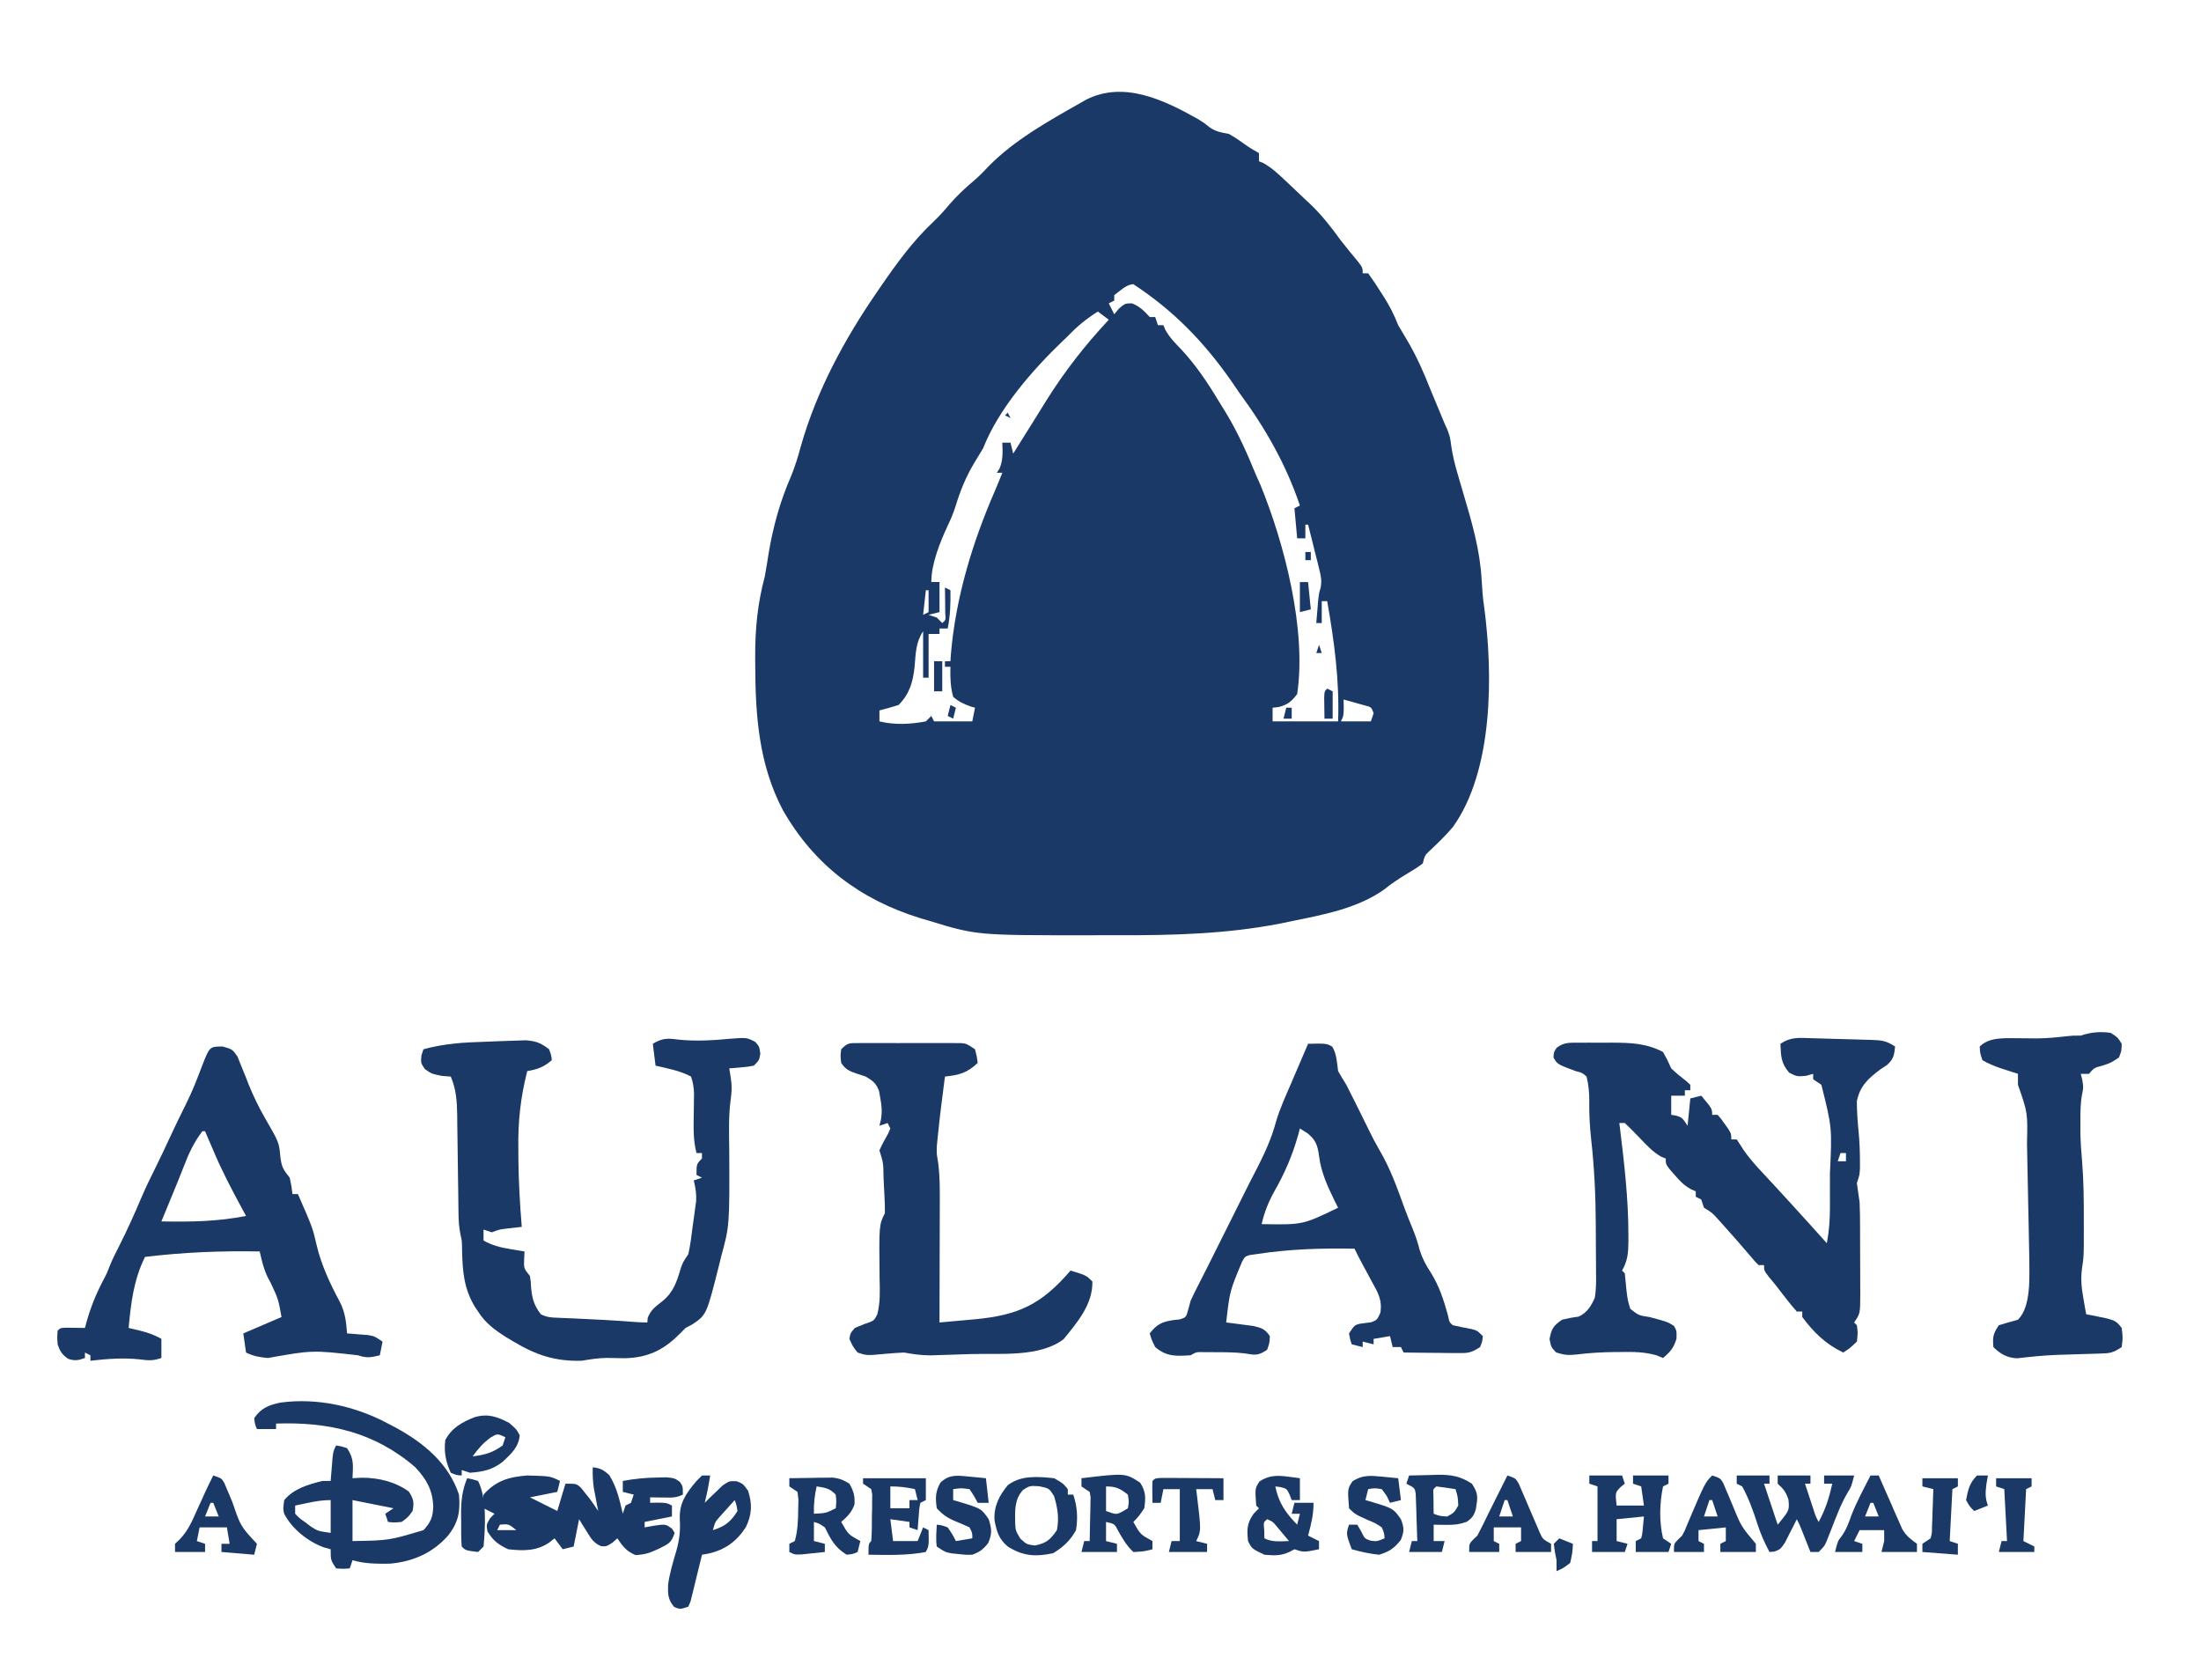 <?xml version="1.0" encoding="UTF-8"?>
<svg xmlns="http://www.w3.org/2000/svg" width="131" height="100" viewBox="0 0 131 100" fill="none">
  <path d="M71.306 7.088C71.681 7.321 71.681 7.321 72.005 7.584C72.386 7.847 72.692 7.882 73.143 7.971C73.531 8.195 73.531 8.195 73.905 8.459C74.403 8.81 74.403 8.81 74.931 9.11C74.931 9.27 74.931 9.431 74.931 9.597C75.017 9.632 75.103 9.666 75.192 9.702C75.732 10.008 76.158 10.423 76.607 10.847C76.701 10.935 76.795 11.024 76.892 11.115C77.16 11.367 77.427 11.62 77.693 11.874C77.87 12.04 77.87 12.04 78.05 12.21C78.718 12.856 79.261 13.562 79.806 14.313C80.139 14.735 80.477 15.151 80.822 15.563C81.106 15.939 81.106 15.939 81.106 16.264C81.213 16.264 81.32 16.264 81.431 16.264C81.69 16.622 81.928 16.977 82.162 17.351C82.228 17.453 82.293 17.555 82.361 17.66C82.711 18.212 82.982 18.742 83.218 19.353C83.394 19.657 83.573 19.959 83.757 20.258C84.329 21.226 84.758 22.211 85.168 23.256C85.313 23.605 85.459 23.954 85.605 24.303C85.731 24.604 85.856 24.905 85.981 25.207C86.039 25.336 86.097 25.466 86.157 25.599C86.306 26.02 86.306 26.02 86.378 26.55C86.463 27.125 86.593 27.651 86.757 28.208C86.814 28.403 86.871 28.597 86.929 28.797C86.988 28.998 87.047 29.198 87.108 29.404C87.608 31.096 88.089 32.736 88.185 34.506C88.216 35.058 88.253 35.595 88.338 36.142C88.862 40.101 88.894 45.832 86.478 49.211C86.045 49.722 85.564 50.191 85.074 50.647C84.803 50.907 84.803 50.907 84.681 51.386C84.314 51.654 84.314 51.654 83.848 51.935C83.332 52.249 82.841 52.557 82.375 52.941C80.753 54.086 78.684 54.451 76.779 54.841C76.587 54.881 76.395 54.921 76.197 54.962C73.026 55.578 69.845 55.667 66.624 55.656C66.016 55.654 65.407 55.656 64.799 55.658C58.132 55.663 58.132 55.663 55.279 54.79C55.111 54.741 54.944 54.692 54.772 54.641C51.194 53.536 48.46 51.477 46.597 48.213C45.15 45.469 44.957 42.539 44.95 39.496C44.949 39.359 44.948 39.223 44.947 39.083C44.944 37.418 45.086 35.929 45.518 34.313C45.604 33.863 45.672 33.413 45.742 32.961C46.003 31.386 46.423 29.851 47.064 28.385C47.325 27.763 47.505 27.146 47.682 26.498C48.613 23.242 50.264 20.183 52.181 17.402C52.261 17.285 52.341 17.168 52.424 17.047C53.38 15.659 54.33 14.348 55.56 13.19C55.901 12.866 56.204 12.529 56.507 12.168C56.977 11.619 57.488 11.153 58.04 10.687C58.335 10.429 58.597 10.159 58.864 9.872C60.37 8.347 62.352 7.23 64.206 6.183C64.409 6.066 64.409 6.066 64.616 5.947C66.875 4.784 69.279 5.948 71.306 7.088ZM66.318 17.565C66.318 17.672 66.318 17.779 66.318 17.89C66.157 17.971 66.157 17.971 65.993 18.053C66.101 18.267 66.208 18.482 66.318 18.703C66.454 18.537 66.454 18.537 66.593 18.368C66.968 18.053 66.968 18.053 67.375 18.053C67.848 18.242 68.086 18.496 68.431 18.866C68.538 18.866 68.645 18.866 68.756 18.866C68.809 19.027 68.863 19.188 68.918 19.353C69.026 19.353 69.133 19.353 69.243 19.353C69.282 19.444 69.32 19.535 69.359 19.629C69.618 20.092 69.941 20.416 70.31 20.797C71.167 21.725 71.838 22.711 72.489 23.792C72.646 24.052 72.805 24.31 72.966 24.567C73.692 25.764 74.24 27.004 74.768 28.297C74.848 28.474 74.928 28.652 75.01 28.836C76.453 32.352 77.773 37.479 77.206 41.305C76.852 41.759 76.665 41.925 76.109 42.077C75.988 42.09 75.868 42.104 75.743 42.118C75.743 42.386 75.743 42.654 75.743 42.931C77.03 42.931 78.317 42.931 79.643 42.931C79.726 40.481 79.415 38.187 78.993 35.776C78.886 35.776 78.779 35.776 78.668 35.776C78.668 36.205 78.668 36.635 78.668 37.077C78.561 37.077 78.454 37.077 78.343 37.077C78.366 36.792 78.39 36.508 78.415 36.223C78.434 35.986 78.434 35.986 78.454 35.743C78.506 35.288 78.506 35.288 78.6 34.985C78.686 34.55 78.614 34.257 78.507 33.828C78.469 33.675 78.432 33.524 78.394 33.367C78.354 33.21 78.314 33.052 78.272 32.89C78.233 32.73 78.193 32.57 78.153 32.405C78.055 32.011 77.956 31.617 77.856 31.223C77.802 31.223 77.749 31.223 77.693 31.223C77.693 31.492 77.693 31.76 77.693 32.036C77.532 32.036 77.372 32.036 77.206 32.036C77.152 31.446 77.099 30.856 77.043 30.248C77.151 30.194 77.258 30.14 77.368 30.085C76.558 27.67 75.304 25.463 73.793 23.419C73.607 23.148 73.421 22.877 73.235 22.605C71.618 20.304 69.808 18.453 67.456 16.914C67.049 16.914 66.631 17.338 66.318 17.565ZM65.506 18.215C65.668 18.54 65.668 18.54 65.668 18.54L65.506 18.215ZM65.343 18.54C64.656 18.972 64.12 19.413 63.556 20.004C63.453 20.102 63.349 20.2 63.243 20.301C61.45 22.022 59.427 24.338 58.518 26.671C58.34 26.974 58.156 27.276 57.97 27.575C57.479 28.403 57.155 29.201 56.876 30.119C56.745 30.528 56.591 30.898 56.406 31.284C55.947 32.275 55.431 33.538 55.431 34.638C55.592 34.638 55.753 34.638 55.918 34.638C55.918 35.228 55.918 35.819 55.918 36.427C55.597 36.507 55.597 36.507 55.268 36.589C55.51 36.67 55.51 36.67 55.756 36.752C55.863 36.859 55.97 36.966 56.081 37.077C56.294 36.901 56.294 36.901 56.259 36.472C56.257 36.292 56.255 36.113 56.254 35.929C56.252 35.749 56.251 35.569 56.249 35.384C56.247 35.245 56.245 35.106 56.243 34.963C56.351 35.017 56.458 35.071 56.568 35.126C56.582 35.912 56.561 36.628 56.406 37.402C56.245 37.402 56.084 37.402 55.918 37.402C55.918 37.51 55.918 37.617 55.918 37.727C55.704 37.727 55.489 37.727 55.268 37.727C55.268 38.586 55.268 39.444 55.268 40.329C55.161 40.329 55.054 40.329 54.943 40.329C54.943 39.417 54.943 38.505 54.943 37.565C54.501 38.229 54.504 38.893 54.436 39.667C54.343 40.566 54.14 41.295 53.481 41.955C53.104 42.072 52.725 42.181 52.343 42.28C52.343 42.495 52.343 42.709 52.343 42.931C53.26 43.154 54.184 43.104 55.106 42.931C55.267 42.77 55.267 42.77 55.431 42.605C55.511 42.766 55.511 42.766 55.593 42.931C56.344 42.931 57.095 42.931 57.868 42.931C57.922 42.662 57.976 42.394 58.031 42.118C57.939 42.091 57.847 42.065 57.752 42.038C57.344 41.887 57.059 41.756 56.731 41.467C56.565 40.869 56.551 40.297 56.568 39.679C56.461 39.679 56.354 39.679 56.243 39.679C56.243 39.571 56.243 39.464 56.243 39.353C56.351 39.353 56.458 39.353 56.568 39.353C56.579 39.205 56.589 39.056 56.599 38.903C56.885 35.558 57.867 32.316 59.2 29.248C59.36 28.88 59.509 28.508 59.656 28.134C59.549 28.134 59.441 28.134 59.331 28.134C59.385 28.05 59.438 27.966 59.493 27.88C59.708 27.357 59.677 26.905 59.656 26.345C59.817 26.345 59.978 26.345 60.143 26.345C60.224 26.667 60.224 26.667 60.306 26.996C60.462 26.745 60.462 26.745 60.621 26.489C60.988 25.901 61.356 25.313 61.724 24.726C61.897 24.448 62.069 24.17 62.241 23.892C63.334 22.135 64.581 20.539 65.993 19.028C65.779 18.867 65.564 18.706 65.343 18.54ZM55.106 35.126C55.052 35.609 54.999 36.092 54.943 36.589C55.051 36.535 55.158 36.482 55.268 36.427C55.268 35.997 55.268 35.568 55.268 35.126C55.215 35.126 55.161 35.126 55.106 35.126ZM54.943 36.914C55.106 37.24 55.106 37.24 55.106 37.24L54.943 36.914ZM79.643 40.979C79.806 41.305 79.806 41.305 79.806 41.305L79.643 40.979ZM79.968 41.63C79.972 41.784 79.975 41.938 79.978 42.097C79.968 42.605 79.968 42.605 79.806 42.931C80.396 42.931 80.986 42.931 81.593 42.931C81.647 42.77 81.701 42.609 81.756 42.443C81.621 42.08 81.621 42.08 81.222 41.979C81.073 41.938 80.924 41.896 80.771 41.853C80.621 41.811 80.472 41.769 80.318 41.725C80.145 41.678 80.145 41.678 79.968 41.63Z" fill="#1B3967"></path>
  <path d="M107.766 61.784C107.894 61.787 108.022 61.791 108.154 61.794C108.424 61.801 108.694 61.81 108.965 61.819C109.379 61.832 109.793 61.842 110.207 61.852C110.47 61.86 110.733 61.867 110.995 61.876C111.119 61.878 111.243 61.881 111.371 61.884C111.979 61.907 112.275 61.934 112.793 62.279C112.742 62.788 112.704 63.026 112.318 63.375C112.19 63.459 112.062 63.544 111.93 63.631C111.2 64.177 110.705 64.615 110.518 65.531C110.517 66.143 110.561 66.737 110.621 67.346C110.676 67.923 110.699 68.488 110.701 69.068C110.701 69.298 110.701 69.298 110.702 69.533C110.68 69.922 110.68 69.922 110.518 70.409C110.57 70.789 110.625 71.168 110.68 71.548C110.706 72.051 110.707 72.555 110.708 73.059C110.709 73.271 110.709 73.271 110.709 73.487C110.71 73.783 110.711 74.08 110.711 74.377C110.711 74.831 110.714 75.284 110.717 75.738C110.717 76.027 110.718 76.316 110.718 76.606C110.719 76.741 110.72 76.876 110.721 77.016C110.717 78.172 110.717 78.172 110.355 78.702C110.409 78.756 110.463 78.809 110.518 78.865C110.579 79.322 110.579 79.322 110.518 79.84C110.112 80.227 110.112 80.227 109.705 80.491C108.667 79.993 107.955 79.302 107.268 78.377C107.268 78.27 107.268 78.162 107.268 78.052C107.161 78.052 107.053 78.052 106.943 78.052C106.723 77.806 106.515 77.55 106.313 77.29C106.203 77.148 106.093 77.007 105.979 76.861C105.868 76.717 105.757 76.574 105.643 76.426C105.522 76.281 105.401 76.135 105.276 75.986C104.993 75.613 104.993 75.613 104.993 75.287C104.886 75.287 104.778 75.287 104.668 75.287C104.445 75.066 104.445 75.066 104.18 74.749C103.687 74.169 103.187 73.597 102.677 73.031C102.542 72.881 102.408 72.731 102.269 72.575C101.91 72.176 101.91 72.176 101.418 71.873C101.364 71.712 101.311 71.551 101.255 71.385C101.095 71.305 101.095 71.305 100.93 71.222C100.93 71.115 100.93 71.008 100.93 70.897C100.836 70.857 100.741 70.817 100.644 70.775C100.227 70.542 99.982 70.283 99.671 69.922C99.522 69.751 99.522 69.751 99.369 69.576C99.143 69.271 99.143 69.271 99.143 68.946C99.055 68.911 98.966 68.876 98.875 68.841C98.36 68.544 97.984 68.134 97.579 67.706C97.294 67.406 97.006 67.118 96.706 66.832C96.598 66.832 96.491 66.832 96.38 66.832C96.395 66.951 96.41 67.071 96.425 67.193C96.677 69.265 96.916 71.328 96.919 73.418C96.92 73.565 96.92 73.712 96.921 73.864C96.914 74.55 96.886 75.005 96.543 75.613C96.623 75.693 96.623 75.693 96.706 75.775C96.741 76.121 96.774 76.466 96.807 76.812C96.879 77.384 96.879 77.384 97.031 77.889C97.533 78.283 97.533 78.283 98.168 78.377C99.245 78.664 99.245 78.664 99.63 78.905C99.793 79.19 99.793 79.19 99.783 79.668C99.614 80.22 99.417 80.449 98.981 80.816C98.85 80.763 98.72 80.71 98.586 80.655C97.876 80.454 97.246 80.449 96.513 80.46C96.376 80.461 96.239 80.462 96.099 80.462C95.352 80.47 94.624 80.511 93.882 80.603C93.353 80.659 93.132 80.654 92.612 80.481C92.318 80.166 92.318 80.166 92.227 79.688C92.34 79.069 92.454 78.9 92.968 78.54C93.293 78.458 93.61 78.398 93.943 78.358C94.455 78.132 94.695 77.733 94.918 77.239C95.007 76.724 95.001 76.22 94.993 75.698C94.993 75.549 94.993 75.4 94.992 75.246C94.991 74.929 94.989 74.613 94.985 74.296C94.979 73.824 94.978 73.352 94.978 72.88C94.972 71.183 94.894 69.509 94.706 67.823C94.621 67.055 94.579 66.306 94.591 65.534C94.594 65.024 94.552 64.563 94.43 64.068C94.166 63.84 94.166 63.84 93.781 63.743C92.688 63.335 92.688 63.335 92.46 62.93C92.481 62.605 92.481 62.605 92.661 62.344C93.106 62.014 93.451 62.054 94.001 62.052C94.206 62.051 94.411 62.051 94.623 62.05C94.73 62.051 94.837 62.052 94.947 62.053C95.269 62.056 95.592 62.053 95.915 62.05C97.041 62.054 97.972 62.079 98.981 62.605C99.234 63.062 99.234 63.062 99.468 63.58C99.757 63.857 100.057 64.101 100.374 64.345C100.45 64.415 100.527 64.484 100.605 64.556C100.605 64.663 100.605 64.77 100.605 64.881C100.498 64.881 100.391 64.881 100.28 64.881C100.28 64.988 100.28 65.096 100.28 65.206C100.012 65.206 99.744 65.206 99.468 65.206C99.468 65.582 99.468 65.957 99.468 66.344C99.569 66.361 99.669 66.378 99.773 66.395C100.118 66.507 100.118 66.507 100.443 66.995C100.497 66.458 100.55 65.922 100.605 65.369C100.82 65.315 101.034 65.261 101.255 65.206C101.905 65.979 101.905 65.979 101.905 66.344C102.013 66.344 102.12 66.344 102.23 66.344C102.44 66.582 102.44 66.582 102.657 66.893C102.73 66.995 102.802 67.097 102.877 67.202C103.043 67.483 103.043 67.483 103.043 67.808C103.15 67.808 103.257 67.808 103.368 67.808C103.512 68.026 103.654 68.245 103.795 68.466C104.288 69.168 104.9 69.78 105.48 70.409C105.628 70.57 105.775 70.73 105.922 70.891C106.148 71.138 106.374 71.384 106.6 71.631C107.316 72.411 108.024 73.198 108.73 73.987C108.868 73.27 108.914 72.593 108.915 71.863C108.915 71.701 108.915 71.701 108.915 71.535C108.915 71.306 108.915 71.077 108.914 70.848C108.913 70.507 108.914 70.166 108.915 69.824C109.043 67.108 109.043 67.108 108.405 64.556C108.245 64.448 108.084 64.341 107.918 64.231C107.918 64.123 107.918 64.016 107.918 63.905C107.702 63.966 107.702 63.966 107.481 64.027C106.943 64.068 106.943 64.068 106.486 63.834C105.994 63.258 106.005 62.865 105.968 62.117C106.583 61.706 107.055 61.76 107.766 61.784ZM109.543 68.621C109.489 68.782 109.436 68.943 109.38 69.109C109.541 69.109 109.702 69.109 109.868 69.109C109.868 68.948 109.868 68.787 109.868 68.621C109.761 68.621 109.653 68.621 109.543 68.621Z" fill="#1B3967"></path>
  <path d="M40.327 61.863C41.394 61.981 42.421 61.914 43.486 61.815C44.445 61.742 44.445 61.742 44.955 62.006C45.192 62.28 45.192 62.28 45.253 62.697C45.192 63.093 45.192 63.093 44.867 63.418C44.515 63.486 44.515 63.486 44.115 63.52C43.983 63.532 43.85 63.544 43.713 63.557C43.56 63.569 43.56 63.569 43.404 63.581C43.435 63.769 43.465 63.956 43.496 64.15C43.57 64.612 43.555 64.966 43.49 65.435C43.352 66.442 43.395 67.455 43.404 68.469C43.424 72.942 43.424 72.942 42.917 74.8C42.884 74.938 42.85 75.076 42.816 75.218C42.054 78.246 42.054 78.246 41.209 78.815C41.009 78.921 41.009 78.921 40.804 79.028C40.674 79.159 40.543 79.29 40.408 79.424C39.466 80.367 38.521 80.796 37.198 80.83C36.838 80.828 36.477 80.822 36.116 80.812C35.602 80.817 35.136 80.894 34.63 80.979C33.057 81.026 31.905 80.645 30.567 79.841C30.427 79.757 30.287 79.674 30.143 79.588C29.453 79.153 28.898 78.75 28.454 78.052C28.384 77.947 28.314 77.841 28.242 77.732C27.601 76.643 27.532 75.647 27.502 74.416C27.497 73.855 27.497 73.855 27.399 73.432C27.317 73.012 27.294 72.63 27.289 72.204C27.287 72.047 27.284 71.891 27.282 71.73C27.28 71.563 27.279 71.396 27.277 71.224C27.272 70.868 27.266 70.512 27.261 70.156C27.253 69.596 27.246 69.037 27.239 68.477C27.233 67.936 27.225 67.395 27.216 66.854C27.215 66.687 27.213 66.52 27.212 66.349C27.198 65.526 27.155 64.838 26.829 64.069C26.655 64.055 26.481 64.042 26.301 64.028C25.692 63.906 25.692 63.906 25.286 63.621C25.042 63.256 25.042 63.256 25.083 62.808C25.123 62.688 25.163 62.567 25.204 62.443C26.421 62.107 27.592 62.033 28.849 61.997C29.217 61.985 29.585 61.97 29.953 61.954C30.189 61.946 30.424 61.938 30.66 61.931C30.872 61.924 31.085 61.917 31.303 61.909C31.908 61.958 32.205 62.072 32.679 62.443C32.812 62.798 32.812 62.798 32.842 63.093C32.359 63.505 32 63.637 31.38 63.743C30.98 65.321 30.823 66.749 30.851 68.377C30.853 68.671 30.853 68.671 30.854 68.97C30.866 70.323 30.944 71.663 31.055 73.012C30.732 73.049 30.409 73.086 30.087 73.123C29.723 73.17 29.723 73.17 29.267 73.337C29.026 73.256 29.026 73.256 28.779 73.174C28.779 73.389 28.779 73.604 28.779 73.825C29.299 74.12 29.776 74.235 30.364 74.333C30.524 74.36 30.684 74.387 30.849 74.415C31.031 74.445 31.031 74.445 31.217 74.475C31.21 74.626 31.204 74.777 31.197 74.932C31.173 75.476 31.173 75.476 31.542 75.939C31.592 76.278 31.592 76.278 31.613 76.65C31.671 77.284 31.791 77.702 32.192 78.215C32.564 78.401 32.801 78.407 33.215 78.423C33.427 78.432 33.427 78.432 33.644 78.441C33.795 78.447 33.946 78.453 34.101 78.459C35.335 78.511 36.564 78.578 37.795 78.673C38.039 78.691 38.285 78.703 38.529 78.703C38.536 78.612 38.543 78.522 38.55 78.428C38.73 77.952 39.034 77.745 39.425 77.435C40.09 76.897 40.283 76.267 40.521 75.47C40.642 75.126 40.642 75.126 40.967 74.638C41.099 74.055 41.164 73.462 41.241 72.869C41.276 72.627 41.276 72.627 41.311 72.38C41.332 72.223 41.353 72.067 41.375 71.905C41.404 71.692 41.404 71.692 41.433 71.473C41.456 71.035 41.395 70.672 41.292 70.248C41.453 70.194 41.614 70.14 41.779 70.085C41.672 70.031 41.565 69.978 41.455 69.922C41.455 69.272 41.455 69.272 41.779 68.947C41.779 68.839 41.779 68.732 41.779 68.621C41.672 68.621 41.565 68.621 41.455 68.621C41.248 67.833 41.28 67.061 41.292 66.254C41.296 65.979 41.3 65.704 41.302 65.43C41.304 65.309 41.306 65.188 41.308 65.064C41.291 64.706 41.247 64.407 41.13 64.069C40.483 63.716 39.73 63.587 39.017 63.418C38.937 62.774 38.937 62.774 38.855 62.117C39.392 61.789 39.71 61.777 40.327 61.863Z" fill="#1B3967"></path>
  <path d="M77.855 62.117C78.954 62.095 78.954 62.095 79.297 62.29C79.563 62.749 79.57 63.22 79.642 63.743C79.799 64.017 79.963 64.288 80.13 64.556C80.319 64.924 80.505 65.293 80.688 65.664C80.738 65.765 80.789 65.865 80.84 65.97C81.047 66.385 81.252 66.802 81.457 67.219C81.764 67.84 81.764 67.84 82.103 68.445C82.751 69.54 83.162 70.702 83.593 71.894C83.743 72.301 83.906 72.702 84.07 73.103C84.249 73.539 84.382 73.933 84.497 74.393C84.666 74.918 84.852 75.256 85.147 75.714C85.661 76.531 85.925 77.355 86.181 78.281C86.264 78.687 86.264 78.687 86.467 78.865C86.838 78.951 87.21 79.022 87.584 79.093C87.93 79.19 87.93 79.19 88.255 79.515C88.224 79.84 88.224 79.84 88.092 80.166C87.532 80.539 87.327 80.529 86.668 80.523C86.487 80.522 86.305 80.52 86.118 80.519C85.833 80.515 85.833 80.515 85.543 80.511C85.351 80.51 85.16 80.508 84.963 80.507C84.489 80.503 84.016 80.498 83.542 80.491C83.489 80.383 83.435 80.276 83.38 80.166C83.219 80.166 83.058 80.166 82.892 80.166C82.839 79.951 82.785 79.736 82.73 79.515C82.408 79.569 82.086 79.623 81.755 79.678C81.755 79.785 81.755 79.892 81.755 80.003C81.433 79.923 81.433 79.923 81.105 79.84C81.105 79.948 81.105 80.055 81.105 80.166C80.783 80.085 80.783 80.085 80.455 80.003C80.353 79.708 80.353 79.708 80.292 79.353C80.617 78.865 80.617 78.865 80.922 78.78C81.152 78.749 81.382 78.718 81.612 78.689C81.961 78.553 81.961 78.553 82.158 78.122C82.276 77.341 82.009 76.915 81.633 76.243C81.572 76.129 81.511 76.014 81.449 75.897C81.335 75.683 81.22 75.471 81.104 75.26C80.934 74.947 80.775 74.631 80.617 74.312C78.641 74.273 76.723 74.333 74.767 74.637C74.641 74.654 74.516 74.672 74.386 74.689C74.093 74.781 74.093 74.781 73.929 75.079C73.194 76.835 73.194 76.835 72.98 78.702C73.126 78.72 73.273 78.738 73.425 78.756C73.616 78.782 73.808 78.808 74.005 78.834C74.291 78.871 74.291 78.871 74.582 78.909C75.09 79.027 75.291 79.088 75.58 79.515C75.559 79.932 75.559 79.932 75.417 80.328C74.854 80.704 74.698 80.639 74.063 80.539C73.492 80.475 72.924 80.471 72.35 80.471C72.139 80.47 71.928 80.47 71.711 80.469C71.209 80.455 71.209 80.455 70.867 80.653C70.014 80.709 69.434 80.746 68.755 80.166C68.541 79.729 68.541 79.729 68.43 79.353C68.851 78.803 69.169 78.662 69.831 78.56C70.02 78.54 70.02 78.54 70.213 78.521C70.593 78.4 70.593 78.4 70.722 77.932C70.77 77.757 70.818 77.582 70.867 77.401C71.003 77.107 71.146 76.816 71.294 76.527C71.423 76.273 71.423 76.273 71.555 76.013C71.65 75.827 71.745 75.641 71.842 75.45C72.053 75.031 72.262 74.61 72.472 74.19C72.583 73.968 72.694 73.745 72.805 73.523C72.861 73.412 72.916 73.3 72.974 73.186C73.474 72.184 73.474 72.184 73.639 71.855C73.748 71.637 73.856 71.42 73.964 71.202C74.225 70.677 74.489 70.154 74.76 69.635C75.249 68.689 75.672 67.778 75.948 66.747C76.188 65.936 76.545 65.168 76.88 64.393C76.969 64.183 77.059 63.973 77.149 63.763C77.383 63.214 77.619 62.665 77.855 62.117ZM77.367 67.157C77.317 67.35 77.317 67.35 77.265 67.546C76.921 68.764 76.466 69.819 75.837 70.918C75.493 71.543 75.247 72.152 75.092 72.849C77.542 72.891 77.542 72.891 79.642 71.873C79.576 71.741 79.509 71.609 79.44 71.474C79.005 70.578 78.632 69.778 78.505 68.784C78.419 68.16 78.323 67.858 77.834 67.452C77.68 67.355 77.526 67.258 77.367 67.157Z" fill="#1B3967"></path>
  <path d="M13.25 62.279C13.831 62.443 13.831 62.443 14.138 62.881C14.211 63.066 14.284 63.249 14.359 63.439C14.438 63.631 14.518 63.823 14.599 64.021C14.667 64.198 14.736 64.375 14.806 64.557C15.09 65.244 15.4 65.894 15.773 66.539C16.607 67.983 16.607 67.983 16.685 68.825C16.759 69.462 16.862 69.608 17.244 70.085C17.355 70.614 17.355 70.614 17.406 71.061C17.513 71.061 17.621 71.061 17.731 71.061C18.602 73.052 18.602 73.052 18.848 74.11C19.124 75.277 19.642 76.391 20.209 77.443C20.538 78.076 20.605 78.646 20.656 79.354C20.823 79.366 20.823 79.366 20.994 79.378C21.214 79.396 21.214 79.396 21.438 79.415C21.583 79.426 21.728 79.437 21.878 79.449C22.281 79.516 22.281 79.516 22.769 79.841C22.715 80.11 22.661 80.378 22.606 80.655C22.072 80.785 21.841 80.833 21.306 80.655C18.587 80.347 18.587 80.347 15.944 80.817C15.454 80.77 15.083 80.712 14.644 80.492C14.563 79.928 14.563 79.928 14.481 79.354C15.232 79.032 15.983 78.71 16.756 78.378C16.563 77.308 16.563 77.308 16.106 76.335C15.737 75.701 15.62 75.187 15.456 74.476C13.156 74.433 10.915 74.523 8.631 74.801C7.953 76.171 7.797 77.528 7.656 79.028C7.857 79.076 8.058 79.122 8.265 79.171C8.749 79.291 9.173 79.426 9.606 79.679C9.606 80.055 9.606 80.43 9.606 80.817C9.086 80.991 8.85 80.967 8.316 80.898C7.321 80.793 6.373 80.867 5.381 80.98C5.381 80.872 5.381 80.765 5.381 80.655C5.274 80.601 5.167 80.547 5.056 80.492C5.056 80.599 5.056 80.707 5.056 80.817C4.663 80.957 4.463 80.998 4.061 80.868C3.69 80.608 3.577 80.431 3.431 80.004C3.401 79.567 3.401 79.567 3.431 79.191C3.594 79.028 3.594 79.028 3.929 79.013C4.063 79.014 4.197 79.016 4.335 79.018C4.536 79.021 4.536 79.021 4.742 79.023C4.897 79.026 4.897 79.026 5.056 79.028C5.082 78.93 5.108 78.832 5.134 78.73C5.389 77.813 5.718 76.995 6.164 76.154C6.362 75.778 6.362 75.778 6.516 75.376C6.692 74.935 6.9 74.522 7.118 74.1C7.574 73.197 7.985 72.281 8.381 71.351C8.659 70.703 8.959 70.071 9.277 69.442C9.561 68.876 9.826 68.301 10.094 67.728C10.413 67.043 10.734 66.362 11.077 65.689C11.445 64.958 11.735 64.203 12.025 63.438C12.474 62.281 12.474 62.281 13.25 62.279ZM12.044 67.321C11.542 67.979 11.236 68.641 10.941 69.412C10.682 70.081 10.408 70.743 10.134 71.407C10.034 71.651 9.933 71.895 9.832 72.14C9.757 72.32 9.683 72.501 9.606 72.687C11.325 72.722 12.951 72.697 14.644 72.362C14.557 72.203 14.471 72.044 14.382 71.88C13.776 70.756 13.185 69.639 12.694 68.459C12.599 68.239 12.504 68.019 12.409 67.799C12.342 67.641 12.275 67.484 12.206 67.321C12.152 67.321 12.099 67.321 12.044 67.321Z" fill="#1B3967"></path>
  <path d="M51.078 62.075C51.219 62.074 51.361 62.073 51.507 62.072C51.66 62.073 51.813 62.074 51.971 62.074C52.128 62.074 52.285 62.074 52.447 62.073C52.78 62.073 53.112 62.074 53.445 62.075C53.955 62.077 54.464 62.075 54.974 62.073C55.297 62.073 55.619 62.074 55.942 62.074C56.095 62.074 56.248 62.073 56.405 62.072C56.618 62.074 56.618 62.074 56.836 62.075C57.023 62.076 57.023 62.076 57.215 62.076C57.542 62.117 57.542 62.117 58.03 62.443C58.142 62.87 58.142 62.87 58.192 63.256C57.553 63.856 57.102 63.972 56.242 64.069C56.083 65.287 55.925 66.505 55.806 67.727C55.792 67.87 55.778 68.012 55.763 68.159C55.742 68.638 55.742 68.638 55.835 69.173C55.955 70.103 55.938 71.033 55.933 71.97C55.933 72.163 55.933 72.356 55.933 72.555C55.932 73.168 55.93 73.781 55.928 74.394C55.927 74.811 55.926 75.228 55.925 75.645C55.923 76.664 55.921 77.684 55.917 78.703C56.463 78.654 57.008 78.604 57.553 78.554C57.706 78.541 57.86 78.527 58.018 78.513C60.618 78.272 61.988 77.628 63.717 75.613C64.652 75.898 64.652 75.898 65.017 76.264C65.046 77.615 64.129 78.686 63.311 79.689C61.891 80.79 59.504 80.531 57.782 80.582C57.419 80.593 57.056 80.606 56.692 80.618C56.459 80.626 56.225 80.633 55.991 80.64C55.677 80.65 55.677 80.65 55.357 80.66C54.818 80.654 54.334 80.587 53.805 80.491C53.415 80.509 53.026 80.536 52.637 80.573C51.583 80.672 51.583 80.672 51.042 80.491C50.748 80.115 50.748 80.115 50.555 79.678C50.616 79.333 50.616 79.333 50.88 79.028C51.068 78.951 51.255 78.874 51.449 78.794C52.02 78.603 52.02 78.603 52.215 78.221C52.4 77.504 52.369 76.817 52.352 76.081C52.316 72.903 52.316 72.903 52.667 72.199C52.672 71.943 52.666 71.687 52.653 71.431C52.646 71.28 52.639 71.128 52.632 70.972C52.619 70.734 52.619 70.734 52.606 70.491C52.599 70.333 52.592 70.174 52.585 70.011C52.574 69.208 52.574 69.208 52.342 68.459C52.492 68.112 52.676 67.793 52.86 67.463C52.904 67.362 52.947 67.262 52.992 67.158C52.939 67.051 52.885 66.944 52.83 66.833C52.669 66.887 52.508 66.94 52.342 66.996C52.371 66.879 52.401 66.762 52.431 66.641C52.508 66.162 52.484 65.823 52.393 65.349C52.369 65.211 52.345 65.073 52.32 64.931C52.145 64.465 51.953 64.321 51.53 64.069C51.366 64.015 51.201 63.961 51.032 63.906C50.561 63.745 50.341 63.667 50.067 63.256C50.017 62.839 50.017 62.839 50.067 62.443C50.458 62.052 50.545 62.077 51.078 62.075ZM53.967 79.678C54.13 80.004 54.13 80.004 54.13 80.004L53.967 79.678Z" fill="#1B3967"></path>
  <path d="M125.63 61.467C126.046 61.741 126.046 61.741 126.28 62.117C126.27 62.544 126.27 62.544 126.118 62.93C125.63 63.255 125.63 63.255 125.132 63.418C124.642 63.546 124.642 63.546 124.33 63.906C124.169 63.906 124.008 63.906 123.843 63.906C123.873 64.023 123.903 64.141 123.934 64.261C124.005 64.719 124.005 64.719 123.93 65.078C123.821 65.642 123.821 66.176 123.822 66.751C123.822 66.961 123.821 67.171 123.821 67.386C123.83 67.971 123.874 68.549 123.924 69.131C124.017 70.28 124.029 71.422 124.025 72.575C124.026 72.87 124.026 72.87 124.027 73.171C124.026 74.762 124.026 74.762 123.913 75.518C123.838 76.135 123.887 76.629 123.995 77.239C124.027 77.424 124.058 77.608 124.091 77.798C124.116 77.936 124.141 78.073 124.168 78.215C124.266 78.233 124.364 78.25 124.465 78.269C125.905 78.555 125.905 78.555 126.28 79.028C126.351 79.607 126.351 79.607 126.28 80.166C125.754 80.517 125.583 80.536 124.972 80.553C124.809 80.558 124.646 80.564 124.478 80.569C124.305 80.574 124.132 80.578 123.954 80.583C123.6 80.594 123.246 80.605 122.892 80.616C122.72 80.622 122.548 80.627 122.372 80.633C121.597 80.666 120.828 80.745 120.057 80.834C119.468 80.81 119.059 80.583 118.643 80.166C118.595 79.561 118.619 79.389 118.968 78.865C119.345 78.751 119.724 78.642 120.105 78.54C120.917 77.728 120.776 75.933 120.78 74.837C120.774 74.46 120.766 74.082 120.757 73.704C120.753 73.502 120.75 73.299 120.746 73.09C120.738 72.666 120.729 72.242 120.719 71.818C120.704 71.171 120.692 70.524 120.68 69.877C120.672 69.463 120.664 69.048 120.655 68.633C120.65 68.346 120.65 68.346 120.644 68.053C120.686 66.22 120.686 66.22 120.105 64.556C120.105 64.341 120.105 64.127 120.105 63.906C120.007 63.874 119.909 63.843 119.808 63.81C119.678 63.768 119.548 63.726 119.414 63.682C119.286 63.641 119.158 63.599 119.026 63.556C118.66 63.424 118.326 63.293 117.993 63.093C117.85 62.686 117.85 62.686 117.83 62.28C118.438 61.672 119.44 61.795 120.264 61.788C120.592 61.791 120.919 61.794 121.247 61.797C121.844 61.791 122.428 61.735 123.021 61.665C123.355 61.629 123.355 61.629 123.843 61.629C124.445 61.428 125.004 61.376 125.63 61.467Z" fill="#1B3967"></path>
  <path d="M23.093 84.719C23.25 84.801 23.407 84.883 23.569 84.967C25.235 85.882 26.699 87.087 27.318 88.946C27.4 89.931 27.297 90.59 26.668 91.385C25.753 92.424 24.553 92.947 23.182 93.057C22.425 93.064 21.711 93.065 20.981 92.849C20.927 93.01 20.874 93.171 20.818 93.337C20.432 93.367 20.432 93.367 20.006 93.337C19.681 92.849 19.681 92.849 19.681 92.198C19.538 92.159 19.395 92.119 19.247 92.078C18.308 91.722 17.381 90.99 16.912 90.083C16.847 89.79 16.847 89.79 16.918 89.272C17.488 88.587 18.349 88.342 19.193 88.133C19.354 88.133 19.515 88.133 19.681 88.133C19.696 87.945 19.696 87.945 19.711 87.754C19.724 87.591 19.738 87.427 19.752 87.259C19.765 87.097 19.778 86.935 19.792 86.768C19.843 86.345 19.843 86.345 20.006 86.02C20.311 86.07 20.311 86.07 20.656 86.182C21.091 86.836 21.006 87.197 20.981 87.971C21.252 87.956 21.252 87.956 21.529 87.94C22.537 87.942 23.508 88.174 24.332 88.763C24.615 89.201 24.658 89.411 24.556 89.922C24.282 90.298 24.282 90.298 23.906 90.572C23.459 90.613 23.459 90.613 23.093 90.572C23.04 90.412 22.986 90.251 22.931 90.085C23.092 89.977 23.253 89.87 23.418 89.759C22.614 89.599 21.81 89.438 20.981 89.272C20.981 90.076 20.981 90.881 20.981 91.711C23.15 91.674 23.15 91.674 25.206 91.06C25.633 90.602 25.77 90.272 25.785 89.648C25.749 88.663 25.382 88.032 24.718 87.32C22.292 85.22 19.543 84.611 16.431 84.719C16.431 84.826 16.431 84.933 16.431 85.044C16.055 85.044 15.68 85.044 15.293 85.044C15.171 84.759 15.171 84.759 15.131 84.394C15.53 83.803 16.006 83.609 16.695 83.47C18.879 83.175 21.155 83.679 23.093 84.719ZM18.35 89.434C18.131 89.48 18.131 89.48 17.907 89.526C17.795 89.549 17.683 89.573 17.568 89.597C17.568 89.758 17.568 89.919 17.568 90.085C17.826 90.355 17.826 90.355 18.168 90.593C18.279 90.677 18.39 90.761 18.505 90.848C18.919 91.116 18.919 91.116 19.681 91.223C19.681 90.579 19.681 89.935 19.681 89.272C19.207 89.272 18.813 89.338 18.35 89.434Z" fill="#1B3967"></path>
  <path d="M35.28 87.32C35.733 87.369 35.925 87.478 36.265 87.788C36.711 88.507 36.878 89.265 37.068 90.085C37.148 89.843 37.148 89.843 37.23 89.597C37.337 89.543 37.445 89.489 37.555 89.434C37.609 89.273 37.662 89.112 37.718 88.946C37.503 88.893 37.289 88.839 37.068 88.784C37.068 88.569 37.068 88.355 37.068 88.133C37.76 88.003 38.425 87.94 39.129 87.93C39.311 87.926 39.492 87.922 39.68 87.917C40.155 87.971 40.155 87.971 40.463 88.187C40.643 88.459 40.643 88.459 40.643 88.946C40.232 89.152 39.942 89.125 39.485 89.119C39.337 89.118 39.189 89.116 39.037 89.115C38.923 89.113 38.81 89.111 38.693 89.109C38.693 89.216 38.693 89.324 38.693 89.434C38.924 89.429 38.924 89.429 39.16 89.424C39.668 89.434 39.668 89.434 39.993 89.597C39.993 89.811 39.993 90.026 39.993 90.247C39.456 90.355 38.92 90.462 38.368 90.572C38.368 90.68 38.368 90.787 38.368 90.897C38.572 90.861 38.776 90.824 38.987 90.786C39.623 90.703 39.623 90.703 39.993 90.969C40.073 91.094 40.073 91.094 40.155 91.223C39.952 91.831 39.789 91.874 39.231 92.158C38.71 92.403 38.4 92.522 37.819 92.544C37.285 92.315 37.061 92.026 36.743 91.548C36.602 91.674 36.602 91.674 36.458 91.802C36.093 92.036 36.093 92.036 35.778 92.015C35.317 91.82 35.176 91.553 34.914 91.131C34.83 90.997 34.745 90.863 34.658 90.724C34.564 90.569 34.564 90.569 34.468 90.41C34.36 90.946 34.253 91.483 34.143 92.036C33.928 92.089 33.714 92.143 33.493 92.198C33.332 91.984 33.171 91.769 33.005 91.548C32.908 91.625 32.811 91.702 32.711 91.782C31.961 92.317 31.13 92.298 30.243 92.198C29.647 91.911 29.362 91.699 29.014 91.141C28.943 90.735 28.943 90.735 29.166 90.359C29.253 90.268 29.34 90.178 29.43 90.085C29.216 89.977 29.001 89.87 28.78 89.759C28.719 89.404 28.719 89.404 28.78 88.946C29.513 88.117 30.292 87.892 31.38 87.808C32.753 87.845 32.753 87.845 33.33 88.133C33.276 88.348 33.223 88.563 33.168 88.784C32.631 88.891 32.095 88.998 31.543 89.109C31.757 89.216 31.972 89.324 32.193 89.434C32.518 89.597 32.843 89.759 33.168 89.922C33.328 89.385 33.489 88.849 33.655 88.296C34.305 88.296 34.305 88.296 34.57 88.528C34.65 88.629 34.73 88.73 34.813 88.835C34.894 88.934 34.975 89.034 35.058 89.138C35.249 89.393 35.428 89.657 35.605 89.922C35.582 89.802 35.558 89.683 35.534 89.559C35.504 89.401 35.474 89.242 35.443 89.078C35.412 88.922 35.382 88.765 35.351 88.604C35.285 88.167 35.267 87.761 35.28 87.32ZM32.03 90.41C32.193 90.735 32.193 90.735 32.193 90.735L32.03 90.41ZM29.755 90.735C29.701 90.842 29.648 90.95 29.593 91.06C29.968 91.06 30.343 91.06 30.73 91.06C30.273 90.69 30.273 90.69 29.755 90.735Z" fill="#1B3967"></path>
  <path d="M41.781 87.809C41.942 87.809 42.103 87.809 42.269 87.809C42.181 88.358 42.083 88.896 41.944 89.435C42.04 89.339 42.136 89.243 42.235 89.144C42.363 89.022 42.492 88.9 42.624 88.774C42.75 88.651 42.877 88.529 43.007 88.403C43.406 88.134 43.406 88.134 43.842 88.149C44.218 88.296 44.218 88.296 44.523 88.713C44.783 89.508 44.754 90.143 44.39 90.886C43.843 91.733 43.15 92.238 42.152 92.459C41.968 92.491 41.968 92.491 41.781 92.524C41.759 92.617 41.737 92.71 41.714 92.805C41.613 93.224 41.509 93.641 41.405 94.059C41.37 94.205 41.336 94.351 41.3 94.501C41.248 94.709 41.248 94.709 41.194 94.922C41.162 95.05 41.131 95.179 41.098 95.311C41.056 95.411 41.013 95.511 40.968 95.614C40.481 95.776 40.481 95.776 40.126 95.634C39.75 95.193 39.743 94.856 39.765 94.288C39.862 93.61 40.056 92.963 40.25 92.307C40.435 91.655 40.504 91.105 40.461 90.43C40.414 89.452 40.839 88.861 41.456 88.134C41.563 88.026 41.67 87.919 41.781 87.809ZM43.731 89.272C43.544 89.478 43.358 89.685 43.172 89.892C43.069 90.007 42.965 90.122 42.858 90.241C42.562 90.573 42.562 90.573 42.431 91.061C43.143 90.843 43.5 90.558 43.894 89.922C43.838 89.576 43.838 89.576 43.731 89.272Z" fill="#1B3967"></path>
  <path d="M103.367 87.809C104.011 87.809 104.654 87.809 105.317 87.809C105.317 87.97 105.317 88.13 105.317 88.296C105.21 88.296 105.103 88.296 104.992 88.296C105.26 89.101 105.528 89.906 105.805 90.735C106.506 89.883 106.506 89.883 106.445 89.242C106.289 88.776 106.157 88.618 105.805 88.296C105.805 88.135 105.805 87.974 105.805 87.809C106.448 87.809 107.092 87.809 107.755 87.809C107.755 87.97 107.755 88.13 107.755 88.296C107.647 88.296 107.54 88.296 107.43 88.296C107.534 88.615 107.639 88.933 107.745 89.252C107.803 89.429 107.861 89.606 107.922 89.789C108.063 90.233 108.063 90.233 108.242 90.573C108.656 89.82 108.869 89.127 109.055 88.296C108.894 88.296 108.733 88.296 108.567 88.296C108.567 88.135 108.567 87.974 108.567 87.809C109.157 87.809 109.747 87.809 110.355 87.809C110.192 88.459 110.192 88.459 109.974 88.818C109.552 89.528 109.278 90.297 108.976 91.065C108.928 91.185 108.88 91.305 108.831 91.428C108.788 91.537 108.745 91.646 108.701 91.758C108.567 92.036 108.567 92.036 108.242 92.361C108.081 92.361 107.92 92.361 107.755 92.361C107.71 92.248 107.665 92.134 107.618 92.017C107.559 91.869 107.5 91.721 107.44 91.569C107.381 91.422 107.323 91.275 107.263 91.123C107.113 90.742 107.113 90.742 106.942 90.41C106.879 90.537 106.817 90.665 106.752 90.796C106.667 90.96 106.583 91.125 106.495 91.294C106.412 91.459 106.329 91.623 106.244 91.792C105.967 92.199 105.967 92.199 105.609 92.337C105.513 92.345 105.416 92.353 105.317 92.361C105.023 91.814 104.785 91.275 104.596 90.685C104.351 89.923 104.079 89.162 103.692 88.459C103.585 88.405 103.478 88.352 103.367 88.296C103.367 88.135 103.367 87.974 103.367 87.809Z" fill="#1B3967"></path>
  <path d="M94.594 87.809C95.237 87.809 95.881 87.809 96.544 87.809C96.597 87.97 96.651 88.13 96.706 88.296C96.626 88.36 96.545 88.424 96.463 88.49C96.132 88.825 96.132 88.825 96.219 89.597C96.755 89.597 97.291 89.597 97.844 89.597C97.79 89.222 97.737 88.846 97.681 88.459C97.52 88.405 97.359 88.352 97.194 88.296C97.194 88.135 97.194 87.974 97.194 87.809C97.891 87.809 98.588 87.809 99.306 87.809C99.306 87.97 99.306 88.13 99.306 88.296C99.145 88.377 99.145 88.377 98.981 88.459C98.775 89.47 98.743 90.538 98.981 91.548C99.142 91.656 99.303 91.763 99.469 91.874C99.415 92.035 99.362 92.196 99.306 92.361C98.663 92.361 98.019 92.361 97.356 92.361C97.356 92.147 97.356 91.932 97.356 91.711C97.463 91.657 97.571 91.604 97.681 91.548C97.757 91.24 97.757 91.24 97.783 90.888C97.803 90.677 97.823 90.465 97.844 90.248C97.308 90.301 96.771 90.355 96.219 90.41C96.219 90.84 96.219 91.269 96.219 91.711C96.433 91.765 96.648 91.818 96.869 91.874C96.815 92.035 96.761 92.196 96.706 92.361C96.063 92.361 95.419 92.361 94.756 92.361C94.756 92.147 94.756 91.932 94.756 91.711C94.864 91.711 94.971 91.711 95.081 91.711C95.081 90.638 95.081 89.565 95.081 88.459C94.92 88.405 94.76 88.352 94.594 88.296C94.594 88.135 94.594 87.974 94.594 87.809Z" fill="#1B3967"></path>
  <path d="M76.677 87.88C76.872 87.904 76.872 87.904 77.071 87.93C77.169 87.943 77.267 87.957 77.368 87.971C77.368 88.4 77.368 88.83 77.368 89.272C77.207 89.272 77.046 89.272 76.88 89.272C76.84 89.168 76.8 89.064 76.758 88.957C76.585 88.591 76.585 88.591 76.21 88.499C76.109 88.486 76.009 88.473 75.905 88.459C76.108 89.451 76.506 90.011 77.205 90.735C77.259 90.521 77.313 90.306 77.368 90.085C77.207 90.085 77.046 90.085 76.88 90.085C76.934 89.87 76.988 89.656 77.043 89.434C77.418 89.434 77.794 89.434 78.18 89.434C78.18 90.156 78.04 90.692 77.855 91.386C78.07 91.493 78.284 91.6 78.505 91.711C78.505 91.872 78.505 92.033 78.505 92.199C77.591 92.382 77.591 92.382 77.043 92.199C76.949 92.249 76.855 92.299 76.758 92.351C76.234 92.599 75.829 92.574 75.255 92.524C74.508 92.166 74.508 92.166 74.28 91.711C74.215 91.014 74.206 90.682 74.605 90.095C74.713 89.984 74.82 89.874 74.93 89.76C74.877 89.706 74.823 89.652 74.768 89.597C74.692 88.573 74.692 88.573 74.971 88.154C75.534 87.792 76.028 87.793 76.677 87.88ZM75.418 90.41C75.198 90.593 75.198 90.593 75.245 91.071C75.249 91.228 75.252 91.386 75.255 91.548C75.736 91.789 76.189 91.721 76.718 91.711C76.563 91.524 76.407 91.338 76.251 91.152C76.164 91.048 76.077 90.944 75.988 90.838C75.755 90.555 75.755 90.555 75.418 90.41Z" fill="#1B3967"></path>
  <path d="M46.98 87.971C47.455 87.962 47.928 87.955 48.402 87.95C48.536 87.948 48.67 87.945 48.809 87.942C48.938 87.941 49.068 87.94 49.202 87.939C49.321 87.937 49.44 87.935 49.563 87.934C49.962 87.977 50.216 88.084 50.556 88.296C50.806 88.737 50.885 89.018 50.86 89.525C50.689 90.004 50.447 90.241 50.068 90.572C50.487 91.318 50.487 91.318 51.206 91.71C51.152 91.925 51.098 92.14 51.043 92.361C50.769 92.483 50.769 92.483 50.393 92.523C49.689 92.094 49.453 91.618 49.093 90.897C48.76 90.669 48.76 90.669 48.443 90.572C48.443 90.948 48.443 91.323 48.443 91.71C48.657 91.764 48.872 91.818 49.093 91.873C49.093 92.034 49.093 92.195 49.093 92.361C48.802 92.392 48.511 92.423 48.219 92.452C48.057 92.469 47.895 92.486 47.728 92.504C47.306 92.523 47.306 92.523 46.98 92.361C46.98 92.2 46.98 92.039 46.98 91.873C47.088 91.819 47.195 91.766 47.306 91.71C47.484 91.082 47.5 90.46 47.509 89.81C47.513 89.625 47.517 89.44 47.521 89.249C47.504 89.096 47.486 88.942 47.468 88.784C47.307 88.676 47.146 88.569 46.98 88.458C46.98 88.297 46.98 88.136 46.98 87.971ZM48.605 88.458C48.479 89.012 48.427 89.516 48.443 90.084C49.148 90.054 49.148 90.054 49.743 89.759C49.784 89.359 49.784 89.359 49.743 88.946C49.359 88.562 49.129 88.541 48.605 88.458Z" fill="#1B3967"></path>
  <path d="M62.743 87.971C63.271 88.276 63.271 88.276 63.555 88.622C63.555 88.729 63.555 88.836 63.555 88.947C63.663 88.947 63.77 88.947 63.88 88.947C64.118 89.66 64.162 90.317 64.043 91.061C63.709 91.674 63.275 92.073 62.682 92.433C61.633 92.658 60.895 92.611 59.98 92.036C59.444 91.581 59.325 91.154 59.193 90.478C59.139 89.646 59.464 89.018 59.98 88.388C60.761 87.778 61.801 87.876 62.743 87.971ZM60.895 88.662C60.362 89.236 60.413 89.921 60.423 90.662C60.448 91.096 60.448 91.096 60.732 91.569C61.102 91.907 61.102 91.907 61.595 91.975C62.281 91.835 62.507 91.636 62.905 91.061C63.047 90.335 62.946 89.73 62.733 89.028C62.44 88.57 62.44 88.57 61.859 88.449C61.293 88.415 61.293 88.415 60.895 88.662Z" fill="#1B3967"></path>
  <path d="M67.861 88.236C68.206 88.782 68.194 89.126 68.105 89.761C67.78 90.238 67.78 90.238 67.455 90.574C67.874 91.319 67.874 91.319 68.592 91.712C68.592 91.873 68.592 92.034 68.592 92.2C68.064 92.332 68.064 92.332 67.455 92.362C67.049 91.978 66.826 91.586 66.551 91.102C66.34 90.687 66.34 90.687 65.83 90.574C65.83 90.949 65.83 91.325 65.83 91.712C66.044 91.766 66.259 91.819 66.48 91.874C66.48 92.035 66.48 92.196 66.48 92.362C65.783 92.362 65.085 92.362 64.367 92.362C64.421 92.148 64.474 91.933 64.53 91.712C64.637 91.712 64.744 91.712 64.855 91.712C64.868 91.231 64.877 90.75 64.885 90.269C64.889 90.132 64.893 89.995 64.897 89.854C64.9 89.657 64.9 89.657 64.902 89.457C64.905 89.336 64.907 89.215 64.91 89.091C64.892 88.99 64.874 88.889 64.855 88.785C64.694 88.678 64.533 88.57 64.367 88.46C64.367 88.299 64.367 88.138 64.367 87.972C66.975 87.66 66.975 87.66 67.861 88.236ZM65.83 88.46C65.83 88.943 65.83 89.426 65.83 89.923C66.441 90.145 66.441 90.145 66.845 89.933C66.939 89.876 67.033 89.819 67.13 89.761C67.198 89.375 67.198 89.375 67.13 88.948C66.665 88.583 66.424 88.46 65.83 88.46Z" fill="#1B3967"></path>
  <path d="M51.367 87.971C52.601 87.971 53.834 87.971 55.105 87.971C55.105 88.4 55.105 88.829 55.105 89.272C54.944 89.352 54.944 89.352 54.78 89.434C54.704 89.817 54.704 89.817 54.678 90.257C54.666 90.407 54.654 90.556 54.641 90.71C54.633 90.826 54.625 90.941 54.617 91.06C54.456 91.007 54.295 90.953 54.13 90.897C54.13 90.79 54.13 90.683 54.13 90.572C53.754 90.519 53.379 90.465 52.992 90.41C53.046 90.839 53.099 91.268 53.155 91.71C53.637 91.71 54.12 91.71 54.617 91.71C54.724 91.442 54.832 91.174 54.942 90.897C55.049 90.951 55.157 91.005 55.267 91.06C55.288 91.995 55.288 91.995 55.105 92.361C53.976 92.578 52.838 92.539 51.692 92.523C51.692 91.873 51.692 91.873 51.855 91.71C51.9 91.2 51.892 90.688 51.895 90.176C51.899 90.032 51.902 89.888 51.906 89.74C51.906 89.602 51.907 89.465 51.908 89.323C51.91 89.133 51.91 89.133 51.913 88.939C51.894 88.834 51.874 88.729 51.855 88.621C51.694 88.514 51.533 88.406 51.367 88.296C51.367 88.189 51.367 88.081 51.367 87.971ZM52.992 88.459C52.992 88.888 52.992 89.317 52.992 89.759C53.368 89.759 53.743 89.759 54.13 89.759C54.13 89.598 54.13 89.437 54.13 89.272C54.291 89.272 54.451 89.272 54.617 89.272C54.564 89.057 54.51 88.842 54.455 88.621C53.942 88.507 53.524 88.459 52.992 88.459Z" fill="#1B3967"></path>
  <path d="M30.303 84.678C30.73 85.044 30.73 85.044 30.933 85.42C30.867 86.129 30.421 86.521 29.918 86.995C29.295 87.475 28.748 87.588 27.968 87.645C27.807 87.592 27.646 87.538 27.48 87.483C27.48 87.59 27.48 87.698 27.48 87.808C27.175 87.788 27.175 87.788 26.83 87.645C26.528 86.995 26.414 86.406 26.505 85.694C26.911 84.953 27.483 84.646 28.243 84.339C29.042 84.108 29.587 84.306 30.303 84.678ZM29.197 85.552C28.75 85.879 28.455 86.224 28.13 86.67C28.839 86.588 29.341 86.448 29.918 86.019C29.971 85.859 30.025 85.698 30.08 85.532C29.601 85.31 29.601 85.31 29.197 85.552Z" fill="#1B3967"></path>
  <path d="M83.868 87.809C84.308 87.796 84.748 87.786 85.188 87.779C85.311 87.775 85.435 87.771 85.562 87.766C86.366 87.756 86.912 87.845 87.605 88.297C88.001 88.891 87.951 89.109 87.846 89.781C87.745 90.172 87.618 90.353 87.28 90.573C86.812 90.73 86.517 90.753 86.031 90.746C85.834 90.744 85.834 90.744 85.633 90.742C85.533 90.74 85.433 90.738 85.33 90.736C85.33 91.058 85.33 91.38 85.33 91.712C85.545 91.712 85.759 91.712 85.98 91.712C85.927 91.926 85.873 92.141 85.818 92.362C85.174 92.362 84.531 92.362 83.868 92.362C83.921 92.147 83.975 91.933 84.03 91.712C84.137 91.712 84.245 91.712 84.355 91.712C84.342 91.203 84.324 90.695 84.304 90.187C84.301 90.043 84.297 89.898 84.293 89.749C84.287 89.611 84.282 89.472 84.276 89.33C84.272 89.202 84.267 89.074 84.263 88.943C84.217 88.557 84.217 88.557 83.705 88.297C83.759 88.136 83.812 87.975 83.868 87.809ZM85.493 88.46C85.292 88.624 85.292 88.624 85.314 88.958C85.316 89.092 85.318 89.226 85.32 89.364C85.321 89.499 85.323 89.633 85.324 89.771C85.326 89.875 85.328 89.979 85.33 90.086C85.703 90.225 85.703 90.225 86.143 90.248C86.552 90.015 86.552 90.015 86.793 89.598C86.769 89.078 86.769 89.078 86.63 88.622C86.252 88.56 85.873 88.506 85.493 88.46Z" fill="#1B3967"></path>
  <path d="M57.737 87.88C58.002 87.905 58.002 87.905 58.272 87.93C58.407 87.944 58.542 87.957 58.681 87.972C58.735 88.454 58.788 88.937 58.844 89.435C58.629 89.435 58.415 89.435 58.194 89.435C58.083 89.234 58.083 89.234 57.97 89.028C57.883 88.894 57.796 88.76 57.706 88.622C57.198 88.554 57.198 88.554 56.731 88.622C56.731 88.837 56.731 89.051 56.731 89.272C56.829 89.3 56.927 89.328 57.028 89.356C58.408 89.775 58.408 89.775 58.844 90.41C59.03 90.995 59.058 91.267 58.813 91.833C58.5 92.222 58.328 92.348 57.869 92.524C57.467 92.532 57.467 92.532 57.046 92.484C56.907 92.469 56.767 92.455 56.624 92.441C56.244 92.362 56.244 92.362 55.756 92.037C55.69 91.596 55.734 91.184 55.756 90.736C56.051 90.766 56.051 90.766 56.406 90.898C56.691 91.315 56.691 91.315 56.894 91.711C57.215 91.658 57.537 91.604 57.869 91.549C57.876 91.235 57.876 91.235 57.706 90.898C57.43 90.771 57.153 90.645 56.87 90.535C56.404 90.343 56.097 90.132 55.756 89.76C55.668 89.145 55.667 88.783 55.969 88.236C56.514 87.711 57.031 87.812 57.737 87.88Z" fill="#1B3967"></path>
  <path d="M82.274 87.88C82.539 87.905 82.539 87.905 82.809 87.931C82.944 87.944 83.079 87.958 83.218 87.972C83.272 88.401 83.326 88.831 83.381 89.273C83.166 89.326 82.952 89.38 82.731 89.435C82.667 89.301 82.604 89.167 82.538 89.029C82.441 88.895 82.344 88.761 82.243 88.622C81.817 88.554 81.817 88.554 81.431 88.622C81.377 88.837 81.324 89.052 81.268 89.273C81.367 89.3 81.465 89.328 81.566 89.357C82.929 89.77 82.929 89.77 83.381 90.411C83.579 90.927 83.579 91.136 83.371 91.651C82.962 92.152 82.703 92.332 82.081 92.525C81.524 92.468 80.995 92.348 80.456 92.2C80.111 91.285 80.111 91.285 80.293 90.736C80.454 90.736 80.615 90.736 80.781 90.736C80.858 90.867 80.935 90.998 81.014 91.132C81.225 91.567 81.225 91.567 81.593 91.692C81.952 91.734 81.952 91.734 82.406 91.549C82.386 91.235 82.386 91.235 82.243 90.899C81.88 90.654 81.88 90.654 81.441 90.472C80.644 90.112 80.644 90.112 80.293 89.761C80.201 88.596 80.201 88.596 80.507 88.145C81.113 87.763 81.585 87.814 82.274 87.88Z" fill="#1B3967"></path>
  <path d="M89.718 87.809C90.206 87.971 90.206 87.971 90.403 88.313C90.465 88.46 90.528 88.607 90.592 88.758C90.661 88.918 90.731 89.077 90.802 89.241C90.909 89.493 90.909 89.493 91.018 89.75C91.159 90.08 91.301 90.41 91.445 90.74C91.507 90.887 91.57 91.034 91.634 91.186C91.82 91.596 91.82 91.596 92.318 91.874C92.318 92.035 92.318 92.196 92.318 92.361C91.621 92.361 90.924 92.361 90.206 92.361C90.206 92.201 90.206 92.04 90.206 91.874C90.313 91.82 90.42 91.766 90.531 91.711C90.531 91.443 90.531 91.174 90.531 90.898C89.995 90.898 89.458 90.898 88.906 90.898C88.906 91.166 88.906 91.435 88.906 91.711C89.013 91.765 89.12 91.818 89.231 91.874C89.231 92.035 89.231 92.196 89.231 92.361C88.641 92.361 88.051 92.361 87.443 92.361C87.443 91.874 87.443 91.874 87.669 91.633C87.799 91.511 87.799 91.511 87.931 91.386C88.158 90.955 88.371 90.524 88.581 90.085C88.783 89.678 88.987 89.272 89.19 88.865C89.291 88.664 89.392 88.462 89.492 88.261C89.567 88.112 89.641 87.962 89.718 87.809ZM89.556 89.272C89.449 89.594 89.341 89.916 89.231 90.248C89.499 90.248 89.767 90.248 90.043 90.248C89.936 89.926 89.829 89.604 89.718 89.272C89.665 89.272 89.611 89.272 89.556 89.272Z" fill="#1B3967"></path>
  <path d="M111.331 87.809C111.492 87.809 111.653 87.809 111.819 87.809C111.865 87.914 111.91 88.02 111.958 88.129C112.167 88.609 112.379 89.088 112.591 89.567C112.663 89.733 112.735 89.9 112.809 90.071C112.916 90.311 112.916 90.311 113.025 90.556C113.089 90.703 113.154 90.85 113.221 91.002C113.463 91.418 113.713 91.59 114.094 91.874C114.094 92.035 114.094 92.196 114.094 92.361C113.397 92.361 112.699 92.361 111.981 92.361C112.035 92.147 112.088 91.932 112.144 91.711C112.144 91.496 112.144 91.282 112.144 91.061C111.661 91.061 111.178 91.061 110.681 91.061C110.574 91.275 110.467 91.49 110.356 91.711C110.517 91.765 110.678 91.818 110.844 91.874C110.844 92.035 110.844 92.196 110.844 92.361C110.308 92.361 109.771 92.361 109.219 92.361C109.381 91.711 109.381 91.711 109.605 91.427C109.895 91.024 110.036 90.621 110.2 90.156C110.519 89.347 110.934 88.581 111.331 87.809ZM111.331 89.435C111.224 89.703 111.117 89.971 111.006 90.248C111.274 90.248 111.543 90.248 111.819 90.248C111.711 89.979 111.604 89.711 111.494 89.435C111.44 89.435 111.386 89.435 111.331 89.435Z" fill="#1B3967"></path>
  <path d="M101.906 87.809C102.393 87.971 102.393 87.971 102.573 88.278C102.627 88.409 102.682 88.54 102.738 88.676C102.8 88.819 102.861 88.962 102.924 89.11C102.987 89.26 103.05 89.411 103.114 89.567C103.631 90.837 103.631 90.837 104.506 91.874C104.506 92.035 104.506 92.196 104.506 92.361C103.809 92.361 103.112 92.361 102.393 92.361C102.393 92.201 102.393 92.04 102.393 91.874C102.501 91.82 102.608 91.766 102.718 91.711C102.718 91.443 102.718 91.174 102.718 90.898C101.914 90.978 101.914 90.978 101.093 91.061C101.093 91.275 101.093 91.49 101.093 91.711C101.201 91.765 101.308 91.818 101.418 91.874C101.418 92.035 101.418 92.196 101.418 92.361C100.828 92.361 100.239 92.361 99.631 92.361C99.631 91.874 99.631 91.874 99.856 91.639C99.943 91.556 100.029 91.472 100.118 91.386C100.281 91.084 100.281 91.084 100.413 90.746C101.479 88.236 101.479 88.236 101.906 87.809ZM101.743 89.272C101.636 89.594 101.529 89.916 101.418 90.248C101.686 90.248 101.955 90.248 102.231 90.248C102.124 89.926 102.016 89.604 101.906 89.272C101.852 89.272 101.799 89.272 101.743 89.272Z" fill="#1B3967"></path>
  <path d="M12.693 87.809C13.181 87.971 13.181 87.971 13.347 88.245C13.396 88.362 13.445 88.479 13.495 88.599C13.55 88.727 13.605 88.855 13.662 88.986C13.717 89.121 13.773 89.255 13.831 89.394C14.321 90.832 14.321 90.832 15.293 91.874C15.239 92.088 15.186 92.303 15.13 92.524C14.487 92.47 13.844 92.417 13.181 92.361C13.181 92.201 13.181 92.04 13.181 91.874C13.341 91.874 13.502 91.874 13.668 91.874C13.614 91.552 13.561 91.23 13.505 90.898C12.969 90.898 12.433 90.898 11.88 90.898C11.827 91.166 11.773 91.435 11.718 91.711C11.879 91.765 12.04 91.818 12.206 91.874C12.206 92.035 12.206 92.196 12.206 92.361C11.616 92.361 11.026 92.361 10.418 92.361C10.418 92.201 10.418 92.04 10.418 91.874C10.511 91.785 10.605 91.696 10.701 91.604C11.204 91.082 11.445 90.498 11.738 89.841C11.85 89.596 11.963 89.35 12.075 89.104C12.123 88.996 12.172 88.888 12.222 88.776C12.372 88.45 12.531 88.129 12.693 87.809ZM12.53 89.435C12.423 89.703 12.316 89.971 12.206 90.248C12.474 90.248 12.742 90.248 13.018 90.248C12.911 89.979 12.803 89.711 12.693 89.435C12.639 89.435 12.586 89.435 12.53 89.435Z" fill="#1B3967"></path>
  <path d="M69.148 87.953C69.402 87.954 69.402 87.954 69.661 87.956C69.844 87.956 70.026 87.957 70.215 87.957C70.407 87.959 70.6 87.96 70.798 87.961C70.991 87.962 71.184 87.963 71.383 87.964C71.862 87.966 72.34 87.968 72.819 87.972C72.819 88.401 72.819 88.83 72.819 89.272C72.658 89.272 72.497 89.272 72.331 89.272C72.278 89.058 72.224 88.843 72.169 88.622C71.847 88.622 71.525 88.622 71.194 88.622C71.206 88.713 71.217 88.803 71.23 88.896C71.498 91.103 71.498 91.103 71.194 91.711C71.408 91.765 71.623 91.819 71.844 91.874C71.844 92.035 71.844 92.196 71.844 92.362C71.093 92.362 70.342 92.362 69.569 92.362C69.623 92.147 69.676 91.933 69.731 91.711C69.892 91.711 70.053 91.711 70.219 91.711C70.219 90.692 70.219 89.672 70.219 88.622C69.897 88.622 69.575 88.622 69.244 88.622C69.19 88.89 69.137 89.159 69.081 89.435C68.921 89.435 68.76 89.435 68.594 89.435C68.578 88.435 68.578 88.435 68.594 88.134C68.756 87.972 68.756 87.972 69.148 87.953Z" fill="#1B3967"></path>
  <path d="M114.418 87.971C115.115 87.971 115.812 87.971 116.53 87.971C116.53 88.132 116.53 88.293 116.53 88.459C116.37 88.539 116.37 88.539 116.205 88.621C116.152 89.641 116.098 90.66 116.043 91.71C116.204 91.764 116.365 91.818 116.53 91.873C116.53 92.088 116.53 92.302 116.53 92.523C115.833 92.47 115.136 92.416 114.418 92.361C114.418 92.2 114.418 92.039 114.418 91.873C114.579 91.766 114.74 91.659 114.905 91.548C114.988 91.235 114.988 91.235 114.989 90.876C114.994 90.745 115 90.614 115.006 90.479C115.01 90.342 115.013 90.205 115.017 90.064C115.023 89.926 115.028 89.788 115.034 89.646C115.047 89.304 115.058 88.963 115.068 88.621C114.853 88.567 114.639 88.514 114.418 88.459C114.418 88.297 114.418 88.137 114.418 87.971Z" fill="#1B3967"></path>
  <path d="M118.805 87.971C119.502 87.971 120.199 87.971 120.917 87.971C120.917 88.132 120.917 88.293 120.917 88.459C120.756 88.539 120.756 88.539 120.592 88.621C120.539 89.641 120.485 90.66 120.43 91.71C120.644 91.818 120.859 91.925 121.08 92.036C121.08 92.143 121.08 92.25 121.08 92.361C120.383 92.361 119.685 92.361 118.967 92.361C119.021 92.146 119.074 91.932 119.13 91.71C119.237 91.71 119.344 91.71 119.455 91.71C119.401 90.691 119.347 89.671 119.292 88.621C119.131 88.567 118.97 88.514 118.805 88.459C118.805 88.297 118.805 88.137 118.805 87.971Z" fill="#1B3967"></path>
  <path d="M27.805 87.971C28.12 88.032 28.12 88.032 28.455 88.133C28.984 89.192 28.887 90.885 28.78 92.036C28.673 92.143 28.565 92.25 28.455 92.361C27.715 92.271 27.715 92.271 27.48 92.036C27.439 91.539 27.45 91.04 27.449 90.542C27.447 90.403 27.445 90.265 27.443 90.122C27.442 89.339 27.5 88.707 27.805 87.971Z" fill="#1B3967"></path>
  <path d="M117.668 87.809C117.882 87.809 118.097 87.809 118.318 87.809C118.287 87.983 118.257 88.157 118.226 88.337C118.166 88.85 118.148 89.125 118.318 89.597C118.049 89.704 117.781 89.812 117.505 89.922C117.241 89.668 117.241 89.668 117.018 89.272C117.135 88.652 117.217 88.259 117.668 87.809Z" fill="#1B3967"></path>
  <path d="M92.805 91.549C93.208 91.71 93.208 91.71 93.618 91.874C93.588 92.413 93.588 92.413 93.456 93.012C93.039 93.327 93.039 93.327 92.643 93.5C92.643 93.285 92.643 93.071 92.643 92.85C92.609 92.682 92.576 92.514 92.541 92.341C92.521 92.187 92.501 92.033 92.481 91.874C92.588 91.767 92.695 91.659 92.805 91.549Z" fill="#1B3967"></path>
  <path d="M77.367 34.639C77.528 34.639 77.689 34.639 77.855 34.639C77.908 35.175 77.962 35.712 78.017 36.265C77.803 36.318 77.588 36.372 77.367 36.427C77.367 35.837 77.367 35.247 77.367 34.639Z" fill="#1B3967"></path>
  <path d="M55.594 39.353C55.755 39.353 55.916 39.353 56.081 39.353C56.081 39.944 56.081 40.534 56.081 41.142C55.92 41.142 55.76 41.142 55.594 41.142C55.594 40.552 55.594 39.962 55.594 39.353Z" fill="#1B3967"></path>
  <path d="M78.993 40.98C79.1 41.034 79.207 41.088 79.318 41.143C79.318 41.68 79.318 42.216 79.318 42.769C79.157 42.769 78.996 42.769 78.83 42.769C78.826 42.502 78.823 42.234 78.82 41.966C78.818 41.817 78.816 41.668 78.814 41.515C78.83 41.143 78.83 41.143 78.993 40.98Z" fill="#1B3967"></path>
  <path d="M76.555 42.117C76.662 42.117 76.77 42.117 76.88 42.117C76.88 42.332 76.88 42.547 76.88 42.768C76.719 42.768 76.558 42.768 76.393 42.768C76.446 42.553 76.5 42.338 76.555 42.117Z" fill="#1B3967"></path>
  <path d="M56.569 41.955C56.676 42.009 56.783 42.062 56.894 42.118C56.84 42.332 56.786 42.547 56.731 42.768C56.624 42.714 56.517 42.661 56.406 42.605C56.46 42.391 56.514 42.176 56.569 41.955Z" fill="#1B3967"></path>
  <path d="M77.693 32.85C77.801 32.85 77.908 32.85 78.018 32.85C78.018 33.011 78.018 33.172 78.018 33.337C77.911 33.337 77.804 33.337 77.693 33.337C77.693 33.176 77.693 33.016 77.693 32.85Z" fill="#1B3967"></path>
  <path d="M78.506 38.377C78.56 38.538 78.614 38.699 78.669 38.865C78.561 38.865 78.454 38.865 78.344 38.865C78.397 38.704 78.451 38.543 78.506 38.377Z" fill="#1B3967"></path>
  <path d="M100.768 33.5C100.93 34.15 100.93 34.15 100.93 34.15L100.768 33.5Z" fill="#1B3967"></path>
  <path d="M59.981 24.557C60.035 24.664 60.088 24.771 60.143 24.882C60.036 24.828 59.929 24.774 59.818 24.719C59.872 24.666 59.926 24.612 59.981 24.557Z" fill="#1B3967"></path>
</svg>
